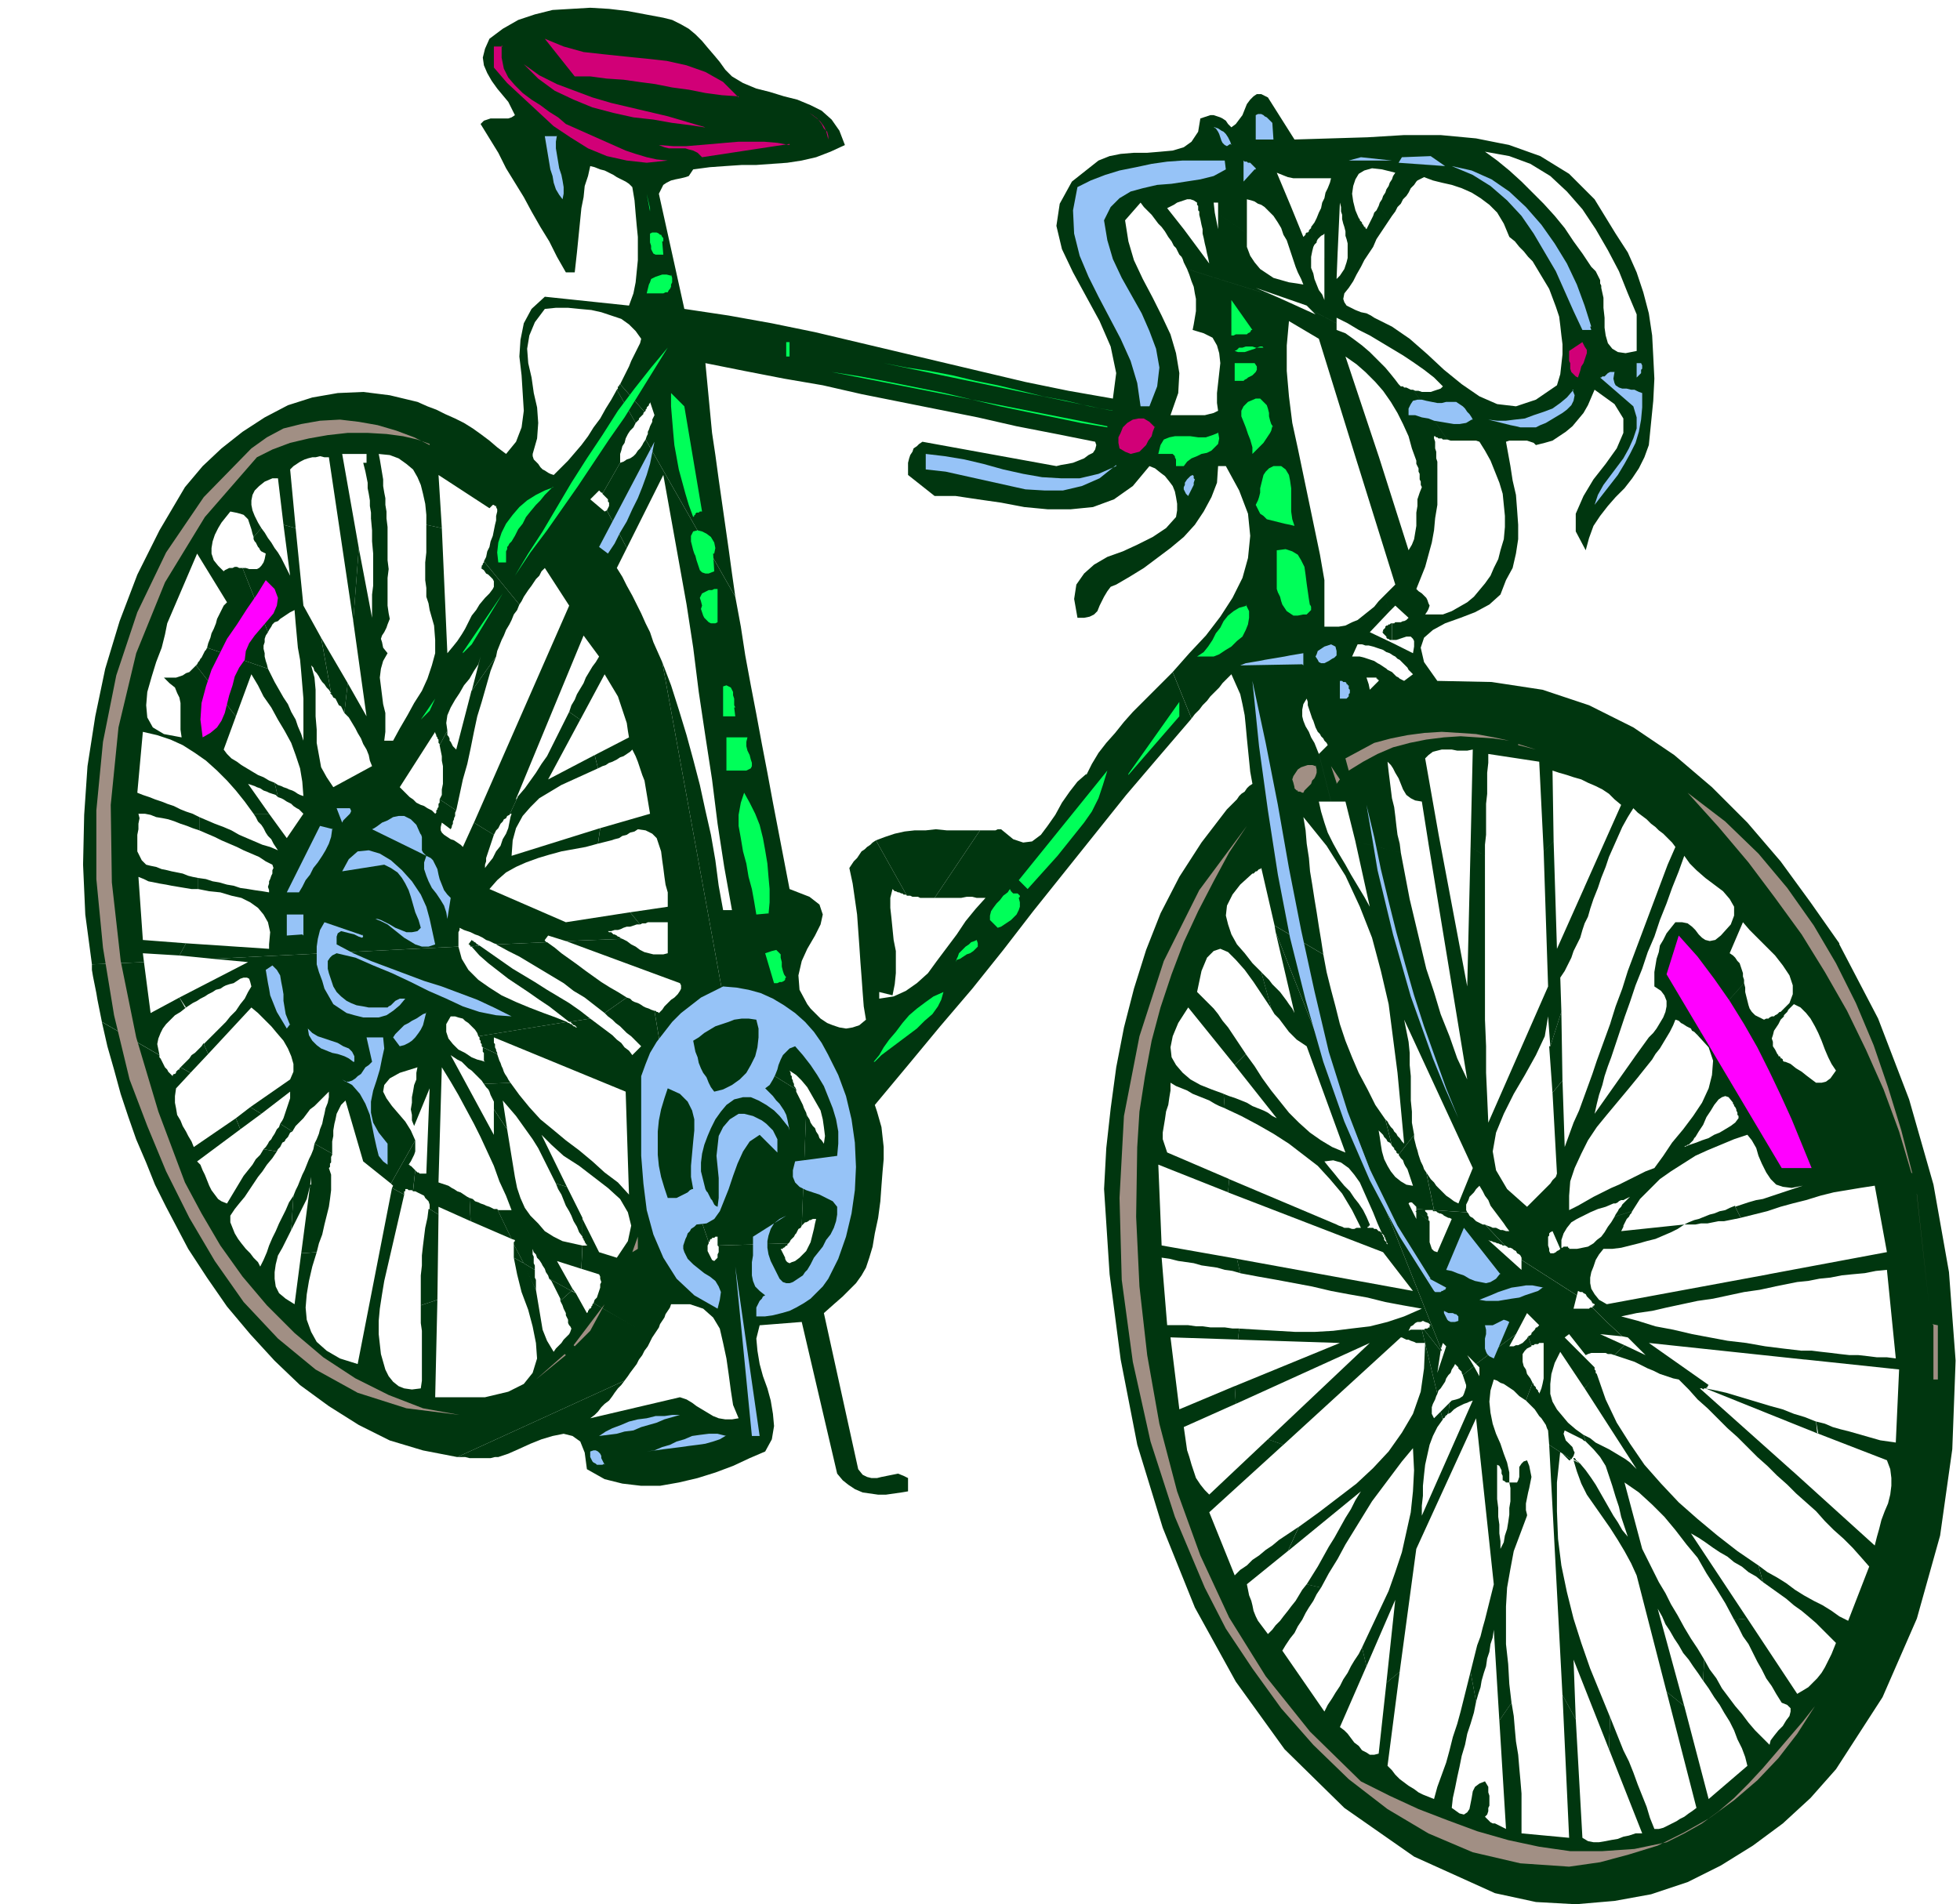 <svg xmlns="http://www.w3.org/2000/svg" fill-rule="evenodd" height="229.333" preserveAspectRatio="none" stroke-linecap="round" viewBox="0 0 1770 1720" width="236"><style>.pen1{stroke:none}.brush2{fill:#00360f}.brush3{fill:#d10077}.brush4{fill:#96c3f7}.brush5{fill:#00ff59}.brush6{fill:#a18f84}.brush7{fill:#f0f}</style><path class="pen1 brush2" fill-rule="nonzero" d="m448 853 11 6 10 5 10 6 10 6 10 6 10 6 9 7 10 6 9 7 9 7 20-14-8-5-7-4-8-5-7-5-7-5-8-6-7-5-7-5-6-5-7-5-45 2zm1 239h-3l-2-1-2-1-3-1-2-1-3-1-2-1-3-1-2-2-3-1 1 21 37 16-13-27zm-24-238 8 9 8 7 9 7 9 7 9 6 9 6 10 7 9 6 9 7 9 7 19-3-9-7-10-7-10-6-10-6-11-7-10-6-10-6-10-7-10-7-10-7-8 1zm984 457 8 8h1v-1h1l-20-13 12 226 12 22-2-54 32 81 1-29-9-22-9-22-8-23-7-22-6-24-5-24-3-24-1-25v-26l3-28zM426 623l-14 54-1-1-2-2-1-2-1-2-1-1v-2l-1-2-1-1v-4l-7 13 1 5 1 5v4l1 5v16l-1 5v5l-2 4 15 10 3-14 3-14 4-14 3-14 3-15 3-14 4-13 4-14 4-14 5-13-22 31zm38 513 9 5-9-17v12zm42 39 10-9-20-11 2 2 1 2 1 2 1 2 1 2 1 2 1 2 1 2 1 2v2zm-34-34 12 24v-9l-1-2v-7l-10-6zm43 24 5 3-3-4-1 2z"/><path class="pen1 brush2" fill-rule="nonzero" d="m414 855-222 11 32 3-62 32 6 9 3-2 3-2 4-2 3-2 4-2 3-2 4-2 3-2 4-1 3-2 2-1 3-1 4-1 3-2 3-2 3-1h3l2 1 1 3 1 4-3 5-3 6-4 5-4 6-5 5-4 5-5 5-5 5-5 5-5 5 4 9 39-42 6 5 6 6 6 6 5 6 6 7 4 7 3 7 2 7v7l-3 7-36 25 10 6 26-20v6l-1 3-1 3-1 3-1 3-1 3-1 3-1 2-2 3 11 7 3-5 3-3 4-4 3-4 3-4 4-3 3-3 4-4 3-3 3-3v5l-1 5-2 5-1 5-1 4-1 5-2 5-1 4-2 5-2 4 16 9v-11l1-5v-5l1-6 1-4 1-5 2-4 2-4 4-4 16 55 25 20 22-39-4-9-5-8-6-7-6-7-5-7-3-6 1-6 5-6 9-5 16-5-1 5v6l-2 5-1 6-1 5v5l-1 6 1 5v5l2 5 14-34-3 77h-6l-1-1h-1l-1-1-1-1-2 19h2l2 1 2 1 2 1 2 1 1 2 2 2 1 1 1 3v4l8 5v-7l29 13-1-21-2-1-3-2-3-2-3-1-3-2-2-1-3-2-3-1-3-1-3-1 3-104 8 13 7 12 7 13 7 13 6 12 6 13 6 13 5 14 6 13 5 13h-12l-1-1 13 27 3 1v1l-1 1v2l9 17 10 6v-4l-1-2v-6l-1-2v-5l1 3 2 2 1 3 2 2 2 3 1 2 2 3 1 3 2 3 1 3 20 11 1-2-14-25 22 7 1-21-9-2-9-2-8-4-8-5-6-7-7-7-5-7-4-9-3-9-2-10-7-43-12-18v23l-39-72 3 2 3 2 4 2 3 3 3 3 3 2 3 3 3 3 3 3 2 3 24-1-2-3-1-2-2-3-1-2-1-3-1-2-1-3-1-2-1-3-1-3-13-6v4l1 1v7l1 1-3-1-4-1-5-2-6-4-6-3-5-5-4-5-2-6v-7l4-7h4l3 1 4 1 2 2 3 2 2 2 2 2 2 2 2 3 1 3 80-13-10-4-11-4-13-5-12-5-13-6-11-7-10-7-9-9-6-10-3-11zM298 626l2 2 1 2 2 1 1 2 1 2 1 2 2 1 1 2 1 2 1 2 3-27-24-41 9 50zm1143 615-10 13 47 73-3-3-3-3-4-3-5-3-5-3-5-3-6-3-6-3-5-4-6-3 2 6 7 7 6 7 5 8 3 9 3 9 3 10 3 9 2 9 3 9 3 9-5-6-4-7-4-6-4-7-4-7-4-7-4-7-4-6-5-7-5-6-6-3 3 10 4 11 5 10 7 10 7 10 7 10 7 11 6 10 6 11 5 11 27 105 16 13-24-88 4 7 3 7 4 6 4 7 4 6 4 7 5 6 4 6 5 7 4 6 1-19-6-10-6-9-6-10-6-11-6-10-5-10-6-10-5-10-5-10-5-10-16-60 13 9 12 11 11 11 10 12 10 13 10 12 8 14 9 14 8 13 8 15 12-1-51-77 7 4 6 4 7 5 6 4 7 4 6 5 7 4 6 5 7 4 6 5-4-15-19-13-18-14-18-15-17-15-16-17-15-17-13-19-12-19-10-21-8-23zm-138 40h1l1-1v-1h1v-1h1v-1h1l1-10-8 8 2 7zm96-336 3 42 9-11-1-62-10 31zm-151-375 1 2 1 1 1 1 1 1v1l1 1h1l1 1h2v-15h-1l-1 1h-1l-1 1h-1l-1 1v1l-1 1-1 1v2zm319 519-5 2-4 2-5 1-5 2-4 1-5 2-5 2-4 1-5 2-4 2h10l5-1h6l5-1 5-1h5l5-1 5-1 5-1-5-10z"/><path class="pen1 brush2" fill-rule="nonzero" d="m981 699-8 7-7 9-7 10-6 11-7 10-6 8-8 6-8 1-9-3-11-9h-3l-2 1h-14l-41 61h24l5-1h5l4 1h8l-9 10-9 11-8 12-9 12-9 12-8 11-10 9-10 7-11 5-13 2v-6l12 3 2-10 1-10v-20l-2-10-1-10-1-10-1-9v-9l2-8 1 1 1 1h1l2 1h1l2 1h1l1 1h2l1 1-28-50-3 2-2 2-3 2-2 2-3 2-2 3-2 3-3 3-2 3-2 3 3 14 2 14 2 14 1 14 1 14 1 15 1 13 1 14 1 13 2 12-6 5-6 2-6 1-6-1-6-2-5-2-6-4-4-4-5-5-3-4-7-13-1-13 3-13 5-11 7-12 5-10 2-9-3-9-9-7-18-7-5-26-5-26-5-26-5-27-5-26-5-27-5-26-5-27-4-26-5-27-81-142-2 3-1 2-2 3-2 2-2 3-2 2-3 2-3 1-3 2-3 1-16 28 1 1 1 1 1 1 1 1 1 1v2l1 1v3l-1 2-1 2 18 34 33-66 7 39 7 39 7 39 6 39 5 40 6 40 6 39 5 40 6 39 7 39h-8l-4-22-3-23-4-23-5-22-5-23-6-23-6-22-7-23-7-22-8-21 61 335h1l1-1h1l2-1h1l1-1h3l1-1h2l1 2 1 3v2l1 3v14l-1 3 45 28-1-2-1-1v-2l-1-2v-1l-1-2v-2l-1-1v-2l-1-2 6 4 5 5 5 6 4 7 4 7 4 7 2 8 1 7 1 8-1 7-2-3-2-2-1-3-2-3-1-3-2-2-2-3-1-3-2-3-1-3-4 102 1-1 1-1 1-1h1l2-1 1-1h1l2-1h3l-1 4-1 5-1 4-1 4-1 4-2 4-2 4-3 3-3 3-4 3-3 1-2 1-2-1-1-1-1-2v-1l-1-2-1-2-1-2-1-2h2v-1h1l1-1 1-1h1v-1l1-1-64 2 1 1v5l-1 2v3l-1 1-1 1-1 1-2-1-1-2-1-2-1-2-1-2v-5l1-2v-1l-23-67 1 13h-12l5-35-20-120-3-1-2-1-3-1-2-1-3-2-2-1-3-1-2-1-2-2-3-1-20 14 3 3 4 3 3 3 4 3 3 3 3 3 4 3 3 3 3 3 3 3-8 8-3-4-4-3-3-4-4-3-4-4-4-3-4-3-4-3-4-3-4-3-19 3h1l1 1 1 1 1 1h1l1 1 1 1 1 1-1-1h-1l-1-1h-1l-1-1-1-1h-1l-1-1h-1l-1-1-80 13 1 1v2l1 1v2l1 1v2l1 1 13 6v-1l-1-2v-1l-1-2v-3l-1-1v-5l119 49 3 93-10-11-12-9-11-10-12-10-12-9-12-10-11-9-10-11-9-11-8-11-24 1 2 3 2 2 1 2 1 3 1 2 1 2 1 2v7l12 18-4-26 6 7 6 7 5 7 5 7 5 7 5 8 4 8 4 8 4 8 4 8 10 3-23-47 9 9 11 10 14 9 13 10 13 10 11 10 7 12 3 12-3 14-10 15-16-5-15-30v17l1 1v1l1 1v1l1 1v1h1v1h-4l-1 21 16 5 1 2v2l1 3-1 2v3l-1 3-1 3-1 3-2 2-1 3 53 31 2-3 2-3 2-3 1-3 2-3 2-3 1-3 2-3 2-3 1-3h17l12 4 9 8 6 10 3 13 3 14 2 14 2 15 2 13 5 12-6 1h-6l-6-1-5-2-5-3-5-3-5-3-4-3-5-3-6-2-81 19 4-3 3-3 3-4 3-3 4-3 3-4 2-3 3-4 3-3 3-4-151 69h7l4 1h19l4-1h3l9-3 9-4 11-5 10-4 10-3 10-2 8 2 7 5 4 10 2 15 16 9 16 4 17 2h17l17-3 17-4 16-5 16-6 15-7 14-6 6-11 2-12-1-11-2-12-3-11-4-11-3-11-2-12-1-11 3-12 38-3 32 137 5 6 5 4 6 4 7 3 7 1 7 1h7l7-1 7-1 6-1v-12l-4-2-5-2-5 1-5 1-5 1-4 1h-5l-4-1-4-2-4-5-31-141 9-8 8-7 6-6 6-6 5-7 4-7 3-9 3-10 2-12 3-14 2-15 1-14 1-13 1-11v-11l-1-9-1-9-2-7-2-7-2-6 30-36 29-35 29-34 28-35 27-35 28-35 28-35 28-35 29-34 30-35-17-42-9 9-9 9-9 9-9 9-8 9-8 10-8 9-7 9-6 10-5 10z"/><path class="pen1 brush2" fill-rule="nonzero" d="M770 956v-1l-1-1h-1v-1h-5l16-13v8l-1 1-2 2-1 1-1 1-2 2-1 1zm609 412-1-4v-6l1-5 1-5 1-4 1-5 1-5-1-5-1-5-2-5-3 1-2 2-2 3v9l-1 3-1 2h-7l1 5v12l-1 6v6l-1 7-1 6-2 6-1 6-3 6v-7l-1-7v-8l-1-7v-8l-1-8v-31l2 1 1 2 1 2v3l1 2v4l2 1 1 1h3v-9l-2-9-3-8-3-9-4-9-3-9-2-10-1-10 1-10 3-10 3 1 3 2 3 1 3 2 3 2 3 2 2 2 3 3 3 2 3 2 6-16-2-4-3-4-1-4-2-3-1-4v-7l2-3 2-2 4-2-3-9-1 2-1 1-2 2-1 1-2 1-2 1h-2l-2 1h-4l6-11-36 27 3 3v8l-5-9-10 8 1 3 1 3 1 3v2l-1 3-1 3-1 2-3 2-3 1-4 1-2 2-1 10 2-1 2-2 1-1 3-2 2-1 2-1 2-1 3-1 2-1 3-1-46 104v-9l1-9v-9l1-10 1-9 2-9 2-9 3-8 4-8 5-7-2-7-6 6-1-2-1-2v-6l1-3 1-2 1-2 1-3 1-2-14-58h-10l-2 1 1-2 1-2 2-1 2-2 2-1h3l2-1 2 1 3 1 2 2h-1v2h-1l-1 1h-2l-1 1 15 19h1l-150-378 17 73-2-4-3-4-2-3-3-4-3-4-3-3-4-4-3-4-3-3-4-4 9 33 3 5 4 4 3 4 3 4 3 4 4 4 3 3 3 2 3 2 3 2 35 96-12-5-10-6-10-7-10-9-9-9-8-10-8-10-8-11-7-11-8-11-10 10 38 48-4-2-4-3-4-2-5-2-5-2-5-3-5-2-5-2-6-2-5-2 1 13 15 7 15 8 14 8 14 9 13 10 13 10 11 12 11 13 9 15 8 16h6v-1h1v-1h1v-1l-3-7-3-6-4-6-4-5-4-6-5-5-5-6-4-5-5-6-4-5 8-1 7 2 7 5 5 6 5 7 4 9 4 9 4 9 4 10 4 9 1 1 1 1v1l1 1v1l1 2v1l1 1v2-1l-1-1v-1l-1-1-1-1v-2l-1-1v-1l-1-1v-1l-2-2h-1l-1-1-1-1h-2l-1-1h-15l-2 1h-2l-3-1h-4l-2-1-3-1-2-1-97-41-1 12 140 54 27 35-159-29 3 13 16 3 17 3 16 3 16 3 17 4 16 3 17 3 16 4 16 3 17 3-16 7-15 5-16 4-17 2-16 2-17 1h-17l-17-1-17-1-17-1-1 10 92 3-95 39 1 16 121-55-92 87 14 5 106-97h1l2 1 2 1h2l2 1 3 1 2 1h8l-1 23-3 21-7 20-10 17-12 17-14 15-15 14-17 13-17 13-18 13-10 22 66-54-5 8-4 8-5 8-5 9-5 9-5 8-5 9-5 9-5 8-5 8 13 3 7-13 8-13 7-13 8-13 8-13 8-13 9-12 9-12 9-12 10-12 1 20-1 19-2 19-4 18-4 18-6 18-6 17-8 17-8 17-8 17 4 17 26-60-8 75 12-10 15-111 54-118 16 150-2 8-2 8-2 8-2 8-2 7-2 8-3 8-2 8-2 8-2 8 5 27 2-7 2-6 1-6 2-7 2-6 1-7 2-6 1-7 2-6 1-7 5 82 11-16-2-17-1-18-2-18v-34l1-17 3-17 3-16 6-16 6-16zM414 855v-13l1-2v-2l4 2 3 1 3 1 4 2 3 1 4 2 3 2 3 1 4 2 3 1 45-2h-1v-1h-1v-1l3-4 16 5 51-2-2-1-1-1h-1l-1-1-2-1h-1l-1-1-1-1h-2l-1-1h3l3-1h3l3-1 2-1 3-1h3l3-1 3-1h3l-9-11-58 9-69-30 7-8 8-7 9-5 9-4 11-4 10-3 11-3 11-2 11-2 11-3 2-14-80 25 1-14 3-11 6-11 7-8 8-8 10-6 10-6 11-5 11-5 11-5-3-12-42 22 29-54-10-7-4 8-4 8-4 8-4 8-4 8-5 7-5 8-5 7-5 7-6 7-8 17 1-1h1l-1 3-1 5-1 5-2 5-3 5-2 6-4 5-3 6-4 5-3 4v-3l1-3v-3l1-3 1-3 1-3 1-3 1-3 1-3 1-3-18-11-10 22-2-2-3-2-3-2-3-1-3-2-3-2-2-2-1-2v-3l1-4 8 6 1-2v-1l1-2v-2l1-2v-1l1-2v-3l1-2-15-10v3l-1 1v3l-1 1v1l-1 1v2l-1 1-3-3-4-2-3-2-3-1-4-2-3-3-3-2-3-3-3-3-3-3 32-50v1l1 2v1l1 1v1l1 1v3l1 1v1l7-13-1-7 1-7 3-7 4-7 4-6 4-7 5-6 4-7 4-6 2-7-8 31 22-31 1-5 2-5 2-5 2-4 2-5 3-5 2-4 2-5 3-4 2-5-32-39v1l-1 1v1l-1 1v2h-1l3 2 2 3 2 1 2 2 2 2 1 2v5l-1 2-3 4-4 4-5 6-3 5-4 5-3 6-3 6-3 5-4 6-4 5-5 6-5-113-14-3v25l-1 9v16l1 7v8l2 6 1 6 4 14 1 13v12l-3 11-4 12-5 11-7 11-6 11-7 12-6 11h-8l1-8v-17l-2-8-1-8-1-8-1-8 1-8 2-7 4-7-4-5-1-5-1-3 1-3 2-3 2-4 1-3 2-5-1-5-1-7v-25l1-8-1-8v-30l-1-8h-14l1 11v10l1 11v29l-1 8v21l-12-63-5 66 12 86-17-30-3 27 4 4 3 5 3 5 2 4 3 5 2 5 3 5 2 5 1 5 2 5-35 19-6-9-5-9-2-11-2-11v-12l-1-12v-24l-1-11-3-11 2 2 1 3 2 2 2 3 1 2 2 3 2 2 2 3 2 2 2 3-9-50-16-29-7-70-11-3 6 46v8-8l-2-4-2-4-2-4-2-4-3-5-3-4-3-5-3-4-3-5-3-4-7 8v2l1 2 1 1 1 2 1 2 1 1 1 2 1 1 2 1 2 1-1 5-1 3-2 3-2 2-2 1h-7l-3-1h-3l23 58 1-2 2-3 1-2 2-2 3-1 2-2 3-2 3-2 3-2 4-2 1 12 1 11 1 11 2 11 1 11 1 12 1 12v38l-2-6-3-7-2-6-4-7-3-7-4-6-4-7-4-7-3-6-3-6-55-19-1 2-1 1-1 2-1 2-1 2-1 1-1 2-1 1-1 2-1 1 36 46 14-38 6 10 5 10 7 10 6 11 6 10 6 11 4 11 4 12 2 12 1 13-3-1-2-1-3-2-2-1-3-1-2-1-3-1-2-1-3-1-3-2 3 13 3 1 2 1 3 2 2 1 2 1 2 2 3 2 2 1 2 2 2 2-15 22-16-22h-14l2 3 2 4 3 3 2 3 2 4 2 3 3 3 2 4 2 3 2 3-7-3-7-2-7-3-7-3-7-3-7-4-7-3-8-3-7-3-7-3v12l7 3 7 3 6 3 7 3 7 3 6 3 7 3 7 3 6 4 6 3 1 3-1 2v3l-1 2-1 3-1 2v2l-1 3 1 3v2l-6-1-7-1-6-1-7-1-6-2-6-1-7-2-6-1-6-2-7-1v10l10 2 10 1 10 3 9 2 8 4 7 5 5 6 4 7 2 9-1 11v4l-75-5-6 11 30 3 222-11zm175 352-53-30-1 1v1l-1 1v1l-1 1h-1v1l-1 1v1l-1 1-10-18-4-2-10 9 1 2 1 2 1 3 1 2 1 2v2l1 2 1 2v3l1 2 1 1 1 2-1 3-1 2-2 2-3 3-2 3-3 3-2 2-2 3-3-5-3-5-2-5-2-5-1-6-1-6-1-6-1-6-1-6-1-6-11-24-9-5 3 15 4 16 6 16 4 15 3 15 1 14-4 13-8 10-14 7-21 5h-45l2-88-15 5v16l1 7v45l-1 7-8 1-7-1-5-2-5-4-4-5-3-6-2-7-2-7-1-9-1-9v-12l1-11 2-13 2-12 3-13 3-13 3-13 3-13 3-13 3-13-11-6-31 159-16-5-12-7-9-8-5-9-4-11-1-11 1-12 2-12 3-13 4-13-14 1-6 46-8-5-6-5-3-6-1-7v-6l1-7 2-8 4-7 4-8 4-8 2-31-4 6-3 7-3 6-3 6-3 7-3 6-3 7-2 6-3 7-3 6-2-4-4-4-3-4-4-4-4-5-3-4-3-5-2-5-2-5v-6l4-6 4-5 5-6 4-6 4-6 4-6 4-5 4-6 5-6 4-6-12-2-3 5-4 4-3 5-4 5-4 5-3 5-3 5-3 5-3 5-3 5-5-2-3-2-3-4-3-4-2-4-2-5-2-5-2-4-2-5-3-3 39-29-4-10-38 26-2-5-3-5-2-4-3-5-2-5-3-5-1-6-1-5v-6l1-7 13-14-9-5-1 1v1h-1l-1 1-1 1v1l-1 1h-1l-1 1v1l-2-2-2-2-1-2-2-2-1-2-1-2-1-2-1-2-1-1v-2l-52-30 5 22 6 21 6 22 7 21 7 20 9 21 8 20 10 20 10 19 10 19 17 26 18 26 21 25 22 24 23 22 26 19 27 17 28 14 30 9 31 6 151-69 3-4 2-3 3-4 3-4 2-4 3-4 2-4 3-4 2-4 2-4zm832 111 6 4h-1v-1l-1-1h-1v-1h-1v-1l-1-1h-1v-1 3z"/><path class="pen1 brush2" fill-rule="nonzero" d="m167 910-5-9-26 14-6-46-47 2v5l1 6 1 5 1 5 1 5 1 6 1 5 1 5 1 5 1 5 52 30-1-5-1-5 1-5 2-5 2-4 3-4 4-4 4-4 5-3 5-4zm86 105-1 3-2 2-1 2-1 2-2 3-1 2-2 2-1 2-2 3-2 2 12 2 1-2 2-2 1-2 1-2 2-1 1-2 2-2 1-2 1-2 2-1-11-7zm273 85-14-28-10-3 2 5 3 5 2 5 2 5 3 5 2 4 2 5 3 5 2 5 3 4v-16zm752-6 13 9-1-1v-3l-1-1v-2l-1-1-1-1v-1h7v1h1v-1l-16-1v2zM791 759l28 50h3l2 1h5l2 1h13l41-61h-30l-10-1-9 1h-10l-9 1-9 2-9 3-8 3z"/><path class="pen1 brush2" fill-rule="nonzero" d="m1301 1219 2-6 3 3-8 24 3-20-15-19h-2l14 58 1-3 2-2 2-3 2-3 1-3 2-3 2-2 1-3 2-3 1-2 1 1 1 1 1 1v1l1 1 1 1 1 1v1l1 2 10-8-6-10 8 8 36-27 10-19 11 11-1 1-1 1h-1l-1 2-1 1-1 1-1 1v1l-1 1-2 1 3 9v-1h2l1-1h3l1-1h4v32l-1 5-1 4-2 5v-1l-1-1v-1l-1-1-1-1v-1l-1-1-1-1v-1l-1-1-6 16 3 3 2 2 3 3 2 3 2 3 2 2 2 3 2 3 1 3 1 2 1 13 20 13 2-3 1-3-1-2-1-3-2-2-2-2-2-2-1-3-1-3 1-3 2 1 2 1 2 1 2 1 2 1 2 1 2 1 2 1 1 1 2 1-2-6-7-5-7-6-5-6-5-6-4-7-2-7v-9l1-9 3-10 5-10 22 33 11-13-1-1v-2l-1-1v-2l-27-27 4-3 15 19 2-1 3-1h13l2 1h3l3 1 9-9-22-10 20 2-14-13h-11 11l-13-13h-2l-1 1h-14l3-12-50-32v9l-30-27 2 1h1l2 1h1l2 1h1l2 1h1l1 1h2l-18-19h-2l-2-1-2-1-2-1-2-2-1-1-2-1-1-1-1-2-1-1-30-2v1h2l1 1 2 1h1l2 1 1 1 2 1 2 1h1l2 1-13 30-3-1-2-2-1-3-1-3v-19l-12-9v7l-7-14 1-1h2l1 1 1 1 1 1 1 1v2l16 1-7-34-2-3-1-3-2-4-1-3-1-3-1-4-1-3-1-4-1-4v-3l-14 18 2 3 2 2 1 3 1 2 2 3 1 3 1 3 1 3 1 3 1 3-6-1-5-3-5-4-4-5-3-5-3-6-2-7-1-6-1-7-1-6 2 2 1 1 1 1 1 2 1 1 1 1 1 2 2 1 1 1 1 2-6-24-9-13-7-14-8-15-6-14-6-15-5-15-4-16-4-15-4-16-3-16-44-26 1 6 150 378zm-914-127-1 8-2 9-1 8-1 8-1 9v9l-1 9v27l15-5 1-77-8-5zm172-746 1 1-1 1v1h-1v2l-1 1 17 30 1-1 1-1 1-1v-1l1-1 1-1 1-1 1-1v-1l1-1-22-25z"/><path class="pen1 brush2" fill-rule="nonzero" d="m1661 852-26-37-27-37-30-35-32-32-34-29-37-25-40-20-42-14-46-7-49-1-12-17-3-13 3-9 8-7 11-6 14-5 13-5 13-7 10-9 5-13 6-11 3-13 2-13v-13l-1-14-1-13-3-13-2-13-2-11-2-11 3-1h16l3 1 3 1 2 2 8-2 7-2 6-4 6-4 6-5 5-6 5-6 4-7 3-7 3-7 18 13 8 13v13l-6 14-10 14-11 14-9 15-7 16v16l9 17 3-11 4-11 6-9 7-9 7-8 8-8 7-9 6-9 5-10 4-11 2-20 2-20 1-20-1-20-1-19-3-20-5-19-6-18-8-18-11-17-19-31-23-23-26-16-28-10-30-6-32-3h-33l-33 2-33 1-33 1-24-38-6-3h-4l-3 2-3 3-3 4-2 5-2 5-3 4-3 4-4 3-3-3-2-3-3-2-2-1-3-1-3-1h-3l-3 1-3 1-3 1-2 12-6 9-7 5-10 3-11 1-12 1h-12l-12 1-10 2-10 4-24 19-11 20-3 20 5 21 10 21 12 22 12 22 10 23 5 24-3 23-40-7-39-8-38-9-38-9-38-9-38-9-38-9-39-8-39-7-40-6-23-104 2-4 2-4 3-2 4-2 4-1 5-1 4-1 3-1 2-3 2-3 15-2 14-1 15-1h13l14-1 14-1 13-2 13-3 13-5 13-6-5-13-7-10-9-8-10-5-12-5-12-3-13-4-12-3-12-5-10-6-6-6-5-7-5-6-6-7-5-6-6-6-6-5-7-4-8-4-8-2-16-3-16-3-17-2-17-1-17 1-17 1-16 4-15 5-14 8-12 9-4 9-2 8 1 7 3 7 4 7 5 7 5 6 5 6 3 6 3 6-3 2-3 1h-16l-3 1-3 1-3 3 8 13 8 13 7 14 8 13 8 13 7 13 8 14 8 13 7 14 8 14h8l1-9 1-9 1-10 1-10 1-10 1-10 2-10 1-10 3-9 2-9 4 1 5 2 4 1 4 2 4 2 3 2 4 2 4 2 3 2 3 3 2 12 1 12 1 11 1 10v21l-1 10-1 10-2 10-4 11-76-8-12 11-7 13-3 15-1 15 2 17 1 16 1 16-2 15-5 13-9 11-8-6-7-6-8-6-7-5-8-5-8-4-9-4-8-4-8-3-9-4-25-6-24-3-23 1-23 4-22 7-21 11-20 13-19 15-17 16-16 19-23 39-20 40-16 42-13 43-9 43-7 45-3 44-1 45 2 45 6 45 47-2-1-8 33 2 6-11-39-3-4-57 5 2 4 2 5 1 5 1 6 1 5 1 6 1 6 1 6 1h6v-10l-5-1-4-1-5-2-5-1-5-1-4-1-5-1-5-2-5-1-4-1-4-4-2-4-2-4v-15l1-5v-5l1-5-1-4h6l5 1 5 2 6 1 5 1 6 2 5 2 6 2 5 2 6 2v-12l-6-3-6-2-5-2-6-3-6-2-5-2-6-2-5-2-6-2-5-2 5-55 13 3 12 4 11 5 11 7 10 7 10 9 9 9 8 9 8 10 8 11h14l-19-27 3 1 3 1 2 1 3 1 3 2 3 1 2 1 3 1 3 1 2 2-3-13-5-2-5-3-5-2-5-3-5-3-5-3-4-3-5-3-4-4-3-4 11-30-36-46-2 2-2 2-2 2-3 1-3 2-3 1-3 1h-11l5 5 5 4 2 5 2 4 1 5v24l1 7-16-3-10-6-5-9-1-11 1-12 4-14 4-13 5-13 3-12 2-10 27-63 27 44-3 3-2 4-2 4-2 4-1 4-2 5-2 4-1 4-2 5-1 4 55 19-1-4-1-3-1-4v-3l-1-4v-3l1-3v-3l1-3 2-3-23-58h-3l-2-1h-2l-2 1h-3l-2 1-2 1-1 1-5-5-4-5-2-6v-5l1-6 2-6 3-6 3-5 4-5 4-5 5 1 4 1 3 1 2 2 2 2 1 3 1 3 1 3 1 4 1 3 7-8-3-5-3-6-2-5-1-5v-4l1-5 2-4 4-4 5-4 7-3h5l5 42 11 3-5-53 3-3 3-2 3-2 4-2 3-1 4-1h3l4-1 4 1h4l22 148 5-66-15-85h22v8h-3l1 4 1 4 1 5 1 5v5l1 5 1 6v5l1 6v5h14v-6l-1-6v-6l-1-5-1-6v-6l-1-6-1-6-1-6-1-5 10 1 8 3 7 5 6 5 4 7 3 7 2 8 2 9 1 10v9l14 3-3-48 46 30 1-1 1-1 1-1h1l1 1h1v1l1 2v2l-1 4v4l-1 4-1 5-1 5-2 5-1 5-2 4-1 5-2 4 32 39 2-3 2-4 2-3 2-3 3-4 2-3 2-3 3-3 2-4 3-3 22 34-86 196 18 11 1-2 1-2 2-2 1-2 1-2 2-2 1-2 2-1 1-2 2-1 8-17v1l-1 1-1 1-1 1v1l62-150 14 19-3 5-3 4-3 5-3 5-2 5-3 5-3 5-2 5-3 5-2 6 10 7 22-41 3 5 3 5 3 5 3 5 2 6 2 6 2 6 2 6 1 7 1 6-31 16 3 12 4-2 3-1 3-2 3-1 4-2 3-2 3-1 3-2 3-2 2-2 3 6 2 5 2 6 2 6 2 5 1 6 1 6 1 6 1 6 1 6-45 13-2 14 4-1 4-1 4-1 3-1 4-1 3-2 4-1 3-2 4-1 3-2 7 1 6 3 4 4 2 6 2 6 1 8 1 7 1 8 1 7 2 7v13l-34 5 9 11 2-1h3l2-1h18v28l-4 1h-9l-4-1-4-1-4-2-4-3-4-2-4-3-4-2-51 2 103 38 1 2v3l-1 2-2 3-3 3-3 2-3 3-3 3-2 3-3 3-1-1h-1l-1-1h-1l20 120 3-23 3 45 23 67 1-1v-1l1-1h1v-1h2l1-1h2v8l64-2 1-1 1-2 1-1 2-2 1-2 1-1 1-2 1-2 2-1 1-2 4-102-1-2-1-2-1-3-1-2-1-2-1-2-1-2-1-2-1-2v-2l-45-28-1 2-1 3-1 1-1 2-2 2-2 1h-2l-2 1h-3l-3-1h-11l-1-5-1-4 1-5v-4l1-3 2-3 2-3 3-3 3-2 4-2-61-335-4-9-4-9-3-9-4-8-4-9-4-8-4-8-5-9-4-8-5-8 9-18-18-34-2 1-13-11 8-8 1 1 1 1h1v1l16-28v-8l1-3 1-4 2-3 1-4 2-4 2-3 3-3 2-4-17-30-5 9-5 8-5 9-6 8-5 8-6 8-6 7-6 7-7 7-6 6-3-1-2-1-3-2-2-1-2-2-2-3-2-2-2-2-1-3v-2l4-14 1-14-1-14-3-13-2-14-3-13-1-13 2-12 5-12 9-12 10-1h11l10 1 11 1 9 2 9 3 9 3 7 5 6 6 5 7-1 4-2 4-2 4-2 4-2 4-2 5-2 4-2 4-2 4-2 4 22 25 1-1v-1l1-1v-1l1-1 1-1v-1l1-1v-1l4 12-1 2-1 2v2l-1 2-1 2-1 3-1 2v2l-1 2-1 3 81 142-3-21-3-22-3-21-3-21-3-21-3-22-3-20-2-21-2-21-2-21 35 7 36 7 35 6 35 8 35 7 35 7 35 7 35 8 36 7 35 7 1 3-1 4-2 3-4 2-4 3-5 2-5 2-5 1-6 1-4 1-121-22-3 2-2 2-3 2-1 3-2 3-1 3-1 4v11l24 19h19l20 3 21 3 21 4 21 2h21l20-2 19-7 17-12 15-18 5 2 5 4 4 3 4 5 3 4 2 5 1 5 1 6v6l-1 6-9 10-12 8-14 7-13 6-14 5-12 7-9 8-7 10-2 13 3 17h6l5-1 4-2 3-3 2-5 2-4 2-4 3-5 3-4 5-2 12-7 13-8 12-9 12-9 12-10 10-11 8-12 7-13 5-13 1-15h7l12 22 8 21 2 20-2 20-5 18-9 18-11 17-13 17-15 16-15 17 17 42 3-4 4-4 3-4 4-4 3-4 4-4 4-4 3-4 4-4 4-4 4 9 4 9 2 9 2 10 1 10 1 11 1 10 1 10 1 10 2 11-3 2-2 2-2 3-3 2-2 2-2 3-2 2-2 2-3 3-2 2 23 58h1l1-1 1-1h1l1-1 1-1h1l1-1 12 52 44 26-2-13-2-12-2-13-2-12-2-13-2-12-1-12-2-13-1-12-2-12 21 26 17 27 13 28 11 28 8 30 7 30 4 31 4 31 3 32 3 32-2-2-2-3-2-2-1-2-2-2-1-2-2-2-2-3-1-2-2-2 6 24 1 1 1 1v1l1 1 1 1v1l1 1h1v1l14-18-2-11v-10l-1-10v-22l-1-10v-11l-1-10-2-10-2-10 62 134-13 32-4-2-4-3-3-2-3-3-3-3-3-3-2-3-3-3-2-3-2-3 7 34 30 2-1-2v-5l1-2 1-2 1-3 2-2 2-2 2-3 3-3 3 5 2 4 3 4 2 5 3 4 3 4 3 4 3 4 2 3 3 4h-3l-3-1h-2l-2-1-2-1h-3l-2-1-3-1-2-1 18 19 2 1 1 1h2l2 1 1 1 2 1 1 2 2 1 1 1 1 2v2l50 32 1-4 2 1h2l1 1 2 1 1 2 1 1 2 2 1 1 1 2 2 1v1h-1v1h-1v1l13 13h5-5l14 13 5 1 16 16-19-9-9 9 6 2 6 2 6 2 6 3 6 3 5 2 6 3 6 2 6 2 5 1 9 9 8 9 9 8 9 9 9 9 9 8 9 9 9 9 9 8 9 9 14-4-84-75h2l1 1 1-1h2v-1h1v-1l1-1-54-38 141 15-3-8-17-2-16-2-17-3-17-2-16-3-16-3-17-4-16-3-16-5-15-4 14-3 14-2 13-3 14-3 14-3 14-2 14-3 14-3 14-2 14-3-6-11-146 27-7-4-4-5-3-5-1-5v-5l1-5 2-5 2-6 3-5 4-5h8l8-1 8-2 8-2 7-2 8-2 7-3 7-3 6-3 6-4-57 6 1-2 1-2v-1l1-2 1-2 1-2 2-2 1-2 1-1 1-2-16 5-3 5-3 4-3 5-3 4-4 3-3 3-5 3-5 1-5 1h-7v-1h-1v-1h-4l-1 1h-1v1h-1l-1 1-2 1-1 1-2 1h-3l-1-2v-2l-1-3v-8l1-1v-2l1-1 2-1 7 16h1v-8l2-6 3-5 4-5 5-3 6-3 6-3 7-3 7-2 7-3 74-60 3-5 4-6 3-7 4-6 3-5 4-5 3-2 3-1 3 1 4 5 40-44-2-4-2-3v-4l-1-3 1-3 1-4 2-3 2-3 2-4 3-3-3-4h-1l-1 1-1 1-2 1-1 1h-2l-2 1-1 1h-2l-2 1-4-2-4-2-3-3-2-3-1-3-1-4-1-4-1-4v-4l-1-4-42 47 10 11 4 12-1 13-3 12-6 13-8 12-9 12-10 12-8 12-8 11-8 3-8 4-8 4-8 4-7 3-8 4-8 4-7 4-7 4-8 4v-13l1-13 4-12 6-13 6-12 8-12 9-11 10-12 10-12 9-11-4-17-36 51 2-9 2-8 3-9 2-8 3-9 3-8 3-9 3-9 3-9 3-9-2-7-11 13-4 11-4 11-4 11-4 12-4 11-4 11-4 11-5 11-4 11-4 11-2-60-9 11 4 73-1 3-3 3-2 3-3 3-3 3-3 3-3 3-3 3-3 3-3 3-18-16-10-17-3-17 3-17 7-17 9-18 10-17 10-18 8-17 3-18 2 27 10-31-1-31 4-6 3-6 3-6 2-6 3-6 3-6 2-7 2-6 3-6 2-7-5-20-25 56-3-97-9 9 4 122-54 123-1-23-1-22v-24l-1-24V773l-13-8-3 126-26-138-9 9 35 213-9-19-7-20-8-20-6-20-7-21-5-21-5-21-5-21-4-21-4-21-41-10 13 59-5-9-6-10-6-10-5-9-6-10-5-9-5-10-3-9-3-10-2-9h11l-11-43-2-5-2-5-3-5-2-5-3-5-2-5-1-4v-6l1-5 3-5 1 3v3l1 3 1 3 1 3 1 3 1 2 1 3 1 3 1 2 47-41-2-6h8l10-8-3-2-3-2-2-1-3-2-3-1-3-1-3-1-4-1h-7l5-11h4l3 1h3l4 1 3 1 3 1 3 1 3 2 3 1 3 2v-11l-21-10 18-19-5-14-5 5-4 5-5 4-5 4-5 4-5 2-6 3-6 1h-13v-42l-4-23-5-24-5-24-5-24-5-24-5-23-3-24-2-23v-23l2-22 27 16 35 113 19-7-30-90 10 7 8 7 9 9 7 8 7 10 6 10 5 10 5 11 3 11 4 11 19 7v-6l-1-3v-6l-1-3v-6l-1-3v-2h1l1 1h1l1 1h3l1 1h4l-31-45h-2l-2-1-2-1h-2l-1-1h-2l-1-1-1-1-3-4-4-5-5-6-7-7-7-7-7-6-8-6-7-5-8-3v-6l-23-12 4 4-33-15-83-26 2 5 2 6 2 5 1 6 1 5v11l-1 6-1 6-1 5 10 3 8 4 4 7 2 7 1 9-1 9-1 9-1 9v9l1 7-4 2-4 1-4 1h-31l7-20 1-18-3-18-5-17-8-17-8-16-9-17-8-17-5-17-3-19 14-16 3 4 3 3 4 4 3 4 3 4 3 3 3 4 3 5 3 4 2 4 9-15-15-19 2-1 2-1 2-1 3-2 3-1 3-1 3-1h3l3 1 3 2v2l1 1v4l1 1v3l14-2-1-9h4v10l26 18v-31l4 1 3 1 3 2 3 1 3 2 3 3 2 2 3 3 2 3 2 3 12-14-13-31 5 2 5 2 5 1h34l-1 4-2 5-2 4-1 5-2 4-1 5-2 4-2 5-2 4-3 4 2 18 1-2 1-1 1-1v-1l1-2 1-1 1-1 1-1 2-1 1-1v22l12-6 2-44 1 4v4l1 3v4l1 4 1 3 1 4v4l1 3 1 4 10-23-3-7-2-8-1-7 1-7 2-6 3-5 5-3 7-2 9 1 12 3-2 3-1 3-2 3-1 3-2 3-1 3-2 3-1 3-2 3-1 3 10 12 2-3 3-4 2-4 3-3 2-4 3-3 2-3 2-4 3-3 2-3 1-1 6-3 8 3 8 2 9 2 9 3 9 4 8 5 8 6 7 7 6 10 5 12 5 4 4 5 4 4 4 5 4 4 3 5 3 5 3 5 3 5 3 5 47-1v-2l-1-2v-3l-1-2-1-2-1-2-1-2-1-1-2-2-1-1-8-12-8-11-8-12-9-11-10-11-10-10-10-10-11-10-11-9-11-8 22 4 19 7 18 11 15 14 14 16 12 18 11 19 10 19 8 20 8 19v33l-10 2-7-1-5-3-4-5-2-7-1-7v-9l-1-9v-9l-2-9-47 1 3 8 3 8 3 9 1 8 1 9 1 8v9l-1 9-1 9-3 10-19 13-18 6-17-2-16-7-16-11-16-13-15-14-16-14-16-11-16-8-3-2-4-2-5-1-5-2-4-2-4-2-2-3-1-3 1-5 4-5 4-6 3-6 4-7 3-6 4-6 4-6 3-7 4-6 4-6 4-6-10-12-1 2-1 2-2 2-1 3-1 2-1 2-1 2-1 2-1 2-1 2-1-1v-1h-1l-1-2-1-1v-1l-1-1-1-1v-1l-1-1-10 23v13l-1 4-1 3-1 3-2 3-2 3-3 3 1-25-12 6v38l-2-5-3-4-2-5-2-5-1-5-2-5v-10l1-5 1-4-2-18v1l-1 1-1 1v1l-1 1h-1l-1 1v1l-1 1-1 1-11-27-12 14 3 5 2 6 3 5 2 6 2 6 2 6 2 6 2 5 3 6 2 5-6-1-7-1-7-2-7-2-6-4-6-4-5-6-4-6-3-8v-12l-26-18v14l-3-15-14 2 1 4 1 5 1 4v4l1 4 1 5 1 4 1 5 1 4 1 5-23-31-9 15 2 2 1 2 1 2 1 2 2 2 1 2 1 3 1 2 1 2 1 2 83 26-21-9 46 16 4 4 23 12v-5l10 5 10 6 10 5 10 6 10 6 10 6 9 6 10 7 9 7 8 8-2 2-3 1-3 1-3 1h-8l-3-1h-3l-2-1 31 45 3 1h23l3 1 5 8 5 9 4 10 4 10 3 10 1 10 1 10v10l-1 11-3 10-2 8-4 8-3 7-5 7-5 6-5 6-6 5-7 4-7 4-8 3h-16l2-3 1-2 1-3-1-2-1-3-1-2-2-2-2-2-3-2-2-2 4-10 4-10 3-11 3-11 2-11 1-11 2-12v-33l-19-7v3l1 2 1 2v3l1 2v5l1 2v3l1 2-2 5-2 6v6l-1 6v12l-1 6-1 6-2 5-3 5-27-85-19 7 34 109-1 1-1 1-1 1-1 1-1 1-1 1-1 1-1 1-1 1-1 1 5 14 5-5 12 11-1 1-1 1-2 1h-1l-2 1h-5l-1 1h-2v15h4l3-1 3-1 3-1h4l2 2 1 2v5l-1 6-18-9v11l2 1 2 2 2 1 2 2 1 1 2 2 2 2 1 2 2 2 2 2-8 6-2-1-2-1-1-1-2-1-1-1-2-2-1-1-2-1-2-1-1-1-10 8h1v1h1v1h1v1l-8 8-1-5-47 41 1 2 1 1 1 1 1 2 1 1 1 1 1 2 1 1 1 1 1 2-8 8 11 43h13l9 36 41 10-1-8-2-8-1-8-1-9-1-8-2-8-1-8-1-8-1-8-1-9 3 3 2 3 2 4 3 5 2 5 2 5 3 5 4 3 4 2 6 1 6 38 9-9-12-68 3-3 4-3 4-1 4-1h9l5 1h9l5-1-2 88 13 8v-10l1-9v-28l1-9v-19l1-9v-8l46 7 4 81 9-9-1-64 6 2 7 2 6 2 7 2 6 3 7 3 6 3 6 4 5 5 6 5-33 74 5 20 3-9 4-10 3-9 4-10 3-9 4-9 4-9 4-9 5-9 5-8 4 4 4 3 4 3 4 4 4 3 3 3 4 3 4 4 4 4 3 4-7 16-6 16-6 16-6 16-6 16-6 16-6 16-5 16-6 16-5 16 11-13 2 7 5-14 5-15 6-15 5-15 6-14 5-15 6-15 5-14 6-15 5-14 5 7 6 6 8 7 8 6 8 6 6 7 4 7v8l-3 8-9 10-5 4-5 1-4-1-3-2-3-3-3-4-3-3-4-3-5-1h-6l-4 5-4 5-3 6-3 5-1 6-2 6-1 6-1 6v13l6 4 3 4 2 5v5l-1 5-2 5-3 5-3 5-3 4-4 4-13 18 4 17 4-5 4-5 4-5 3-5 4-5 3-5 3-5 3-5 3-6 2-5 3 1 2 2 2 1 3 2 2 1 2 1 1 2 2 1 2 2 1 1 42-47v-3l-1-3v-3l-1-3-1-3-1-3-2-2-2-3-2-2-3-2 12-28 6 7 7 7 8 8 8 8 7 9 6 9 3 9v8l-3 8-8 8 3 4v-1l1-1 1-1 1-1 1-2 1-1 1-1 1-1 1-1 1-1 6 3 5 5 4 5 4 7 3 6 3 7 3 8 3 7 3 6 4 6-5 7-4 3-4 1h-5l-4-3-4-3-5-4-5-3-5-4-5-2h-1l-1-1v-1l-1-1h-1v-1l-1-1h-1v-1l-1-1-40 44v1l1 1v1l1 1 1 2v1l1 2v2l1 1v2l-3 4-4 3-5 3-5 3-5 2-5 3-6 2-5 2-6 2-5 2 1-1h1l1-1h1l1-1 1-1 1-1 1-1 1-2 1-1-74 60h2l2-1 1-1 2-1h2l2-1 2-1 2-1 1-1 2-1-2 1-2 2-2 2-2 2-2 2-1 2-2 2-1 2-2 3-1 2 16-5 7-11 9-9 9-9 10-7 11-7 11-7 11-5 12-5 12-5 12-4 4 5 4 7 2 7 3 7 4 8 4 6 5 5 6 2 8 1 10-2-6 2-6 2-6 2-6 2-6 2-6 2-6 1-7 2-6 2-6 2 5 10 12-3 12-3 12-4 11-3 12-3 13-4 12-3 12-2 12-2 13-2 11 60-107 20 6 11 10-2 10-2 10-1 10-2 10-1 10-2 10-1 11-1 10-2 10-1 8 80-8-1h-9l-8-1-9-1h-8l-9-1-8-1-9-1-8-1h-9l3 8 85 9-3 66-7-1-7-1-7-2-7-2-7-2-7-2-8-2-7-2-7-3-8-2 2 11 62 24 3 8 1 8v7l-1 8-2 8-3 7-3 8-2 8-2 7-2 8-74-67-14 4 9 8 8 8 9 8 9 8 8 9 8 8 9 8 8 8 8 9 7 8-19 49-8-4-7-5-8-5-8-4-9-5-8-5-8-6-8-5-9-5-8-6 4 15 7 5 7 5 7 5 7 6 7 5 6 5 7 6 6 6 6 6 6 6-2 5-2 5-3 6-3 6-3 5-4 5-4 4-4 4-5 3-5 3-45-68-12 1 4 7 4 8 5 7 4 8 4 8 4 7 4 8 5 7 4 7 5 8 5 2 3 3v3l-1 4-3 4-3 5-4 4-4 5-3 4-1 4-7-7-6-6-6-7-6-8-6-7-6-8-6-8-5-9-6-8-5-9-1 19 5 7 5 8 5 7 4 7 5 8 4 8 3 8 4 8 3 8 2 8-35 30-22-84-16-13 27 105-4 3-3 2-4 3-4 2-3 2-4 2-4 2-4 2-4 1h-4l-4-10-3-10-4-10-4-10-4-11-4-10-5-10-4-10-4-10-4-10-1 29 30 76h-6l-6 2-5 1-5 2-6 1-5 1-6 1h-5l-5-1-5-3-6-107-12-22 6 129-43-4v-36l-1-12-1-11-1-12-2-12-1-11-1-12-2-12-11 16 6 98-2-1-2-1-2-1-2-1-2-1h-2l-2-1-2-2-1-1-2-2 2-2 1-3v-3l1-2v-9l-1-3v-5l-3-5-5 2-4 3-2 4-1 6-1 5-1 5-2 3-3 2-4-1-7-5 1-9 2-9 2-10 2-9 2-10 3-10 2-10 3-9 3-10 2-10-5-27-3 12-3 12-3 12-3 11-4 12-3 12-3 11-4 11-4 11-3 11-5-2-5-2-4-2-4-3-5-3-4-3-4-3-4-4-3-4-4-4 11-85-12 10-7 64-4 1h-4l-3-2-4-2-3-4-4-3-3-4-3-4-3-3-4-3 24-55-4-17-3 6-4 6-3 5-3 6-4 6-3 6-4 6-3 5-4 6-3 6-38-55 3-5 4-6 4-5 3-6 4-6 3-6 3-5 4-6 3-6 4-6-13-3-4 5-3 5-3 5-4 5-3 4-4 5-3 4-4 4-3 4-4 4-3-4-3-4-3-4-2-4-2-5-1-5-1-4-2-5-1-5-1-5 37-30 10-22-6 4-6 4-6 4-6 5-6 4-6 5-6 4-5 5-6 4-5 5-23-57 67-61-14-5-53 50-4-4-4-5-4-6-2-6-2-6-2-7-2-6-1-7-1-7-1-7 47-21-1-16-50 21-8-65 61 2 1-10h-6l-7-1h-13l-7-1h-6l-7-1h-19l-5-61 7 1 8 2 7 1 7 1 7 2 7 1 7 1 7 2 7 1 7 2-3-13-68-12-3-73 63 25 1-12-56-24-2-6-2-6v-6l1-6 1-6 1-7 2-6 1-7 1-6v-7l5 3 5 2 5 2 5 3 5 2 5 2 5 2 5 3 4 2 5 2-1-13-11-4-10-4-9-5-7-6-6-7-4-7-1-9 2-10 5-12 9-14 42 52 10-10-4-6-4-6-4-6-4-6-5-6-4-6-4-5-5-5-5-5-5-5 4-19 5-12 6-6 6-2 7 3 7 7 8 9 8 11 8 12 8 12-9-33-8-8-7-9-7-8-5-9-3-9-2-8 1-9 5-10 7-9 11-10-23-58-23 30-20 31-17 33-13 33-11 35-9 35-7 36-5 37-4 36-2 37 5 77 10 77 15 77 23 75 29 72 37 67 44 61 54 53 63 44 73 33 37 8 36 2 35-3 33-6 33-11 30-15 29-18 27-20 25-23 23-26 42-65 31-71 21-75 11-78 3-80-6-80-14-79-22-77-28-73-35-67z"/><path class="pen1 brush2" fill-rule="nonzero" d="m702 1082-2 2-1 3-1 2-1 3-1 2-2 2-2 2-2 1h-3l-4-1 1-4 1-5 2-5 2-5 2-4 2-3 2-1 3 1 2 3 2 7zm-85-225h25v19l-3-1-4-2-4-1h-4l-3-1-4-1-2-2-2-2v-4l2-5zm811 279v2l-1 2v2l-1 2-1 1v2l-2 1h-3l-3-1v-6l1-2 1-1 1-2h2l2-1 2 1h3zm-35-46 1 11-4 5 4-16zm-3 38v3l-35-57 35 54zm-115-432h-3v-11h4v11zm271 167 13 17-12-16zm81 139-10-27 14 23-3 4zm19 65 2-8-1-10-1-10-2-10-1-10-1-9 1-8 3-8 6-6 9-5 27 72-4 2-4 2-4 1-4 1-4 2h-4l-4 1-5 1-4 1-4 2zm-1349-12 1-1v-3l1-1v-5l1-2v-1l-16-9-1 5-2 5-2 4-2 5-2 5-2 4-2 5-2 5-2 4-2 5-2 31 2-4 2-4 2-4 2-4 2-4 2-4 2-4 1-4 1-4 1-4 1-8v7h-1v1l-8 61 14-1 2-8 3-8 2-9 2-8 2-8 1-7 1-8v-14l-2-6zm126-203v1h1v1h1v1l8-1h-1v-1h-1l-1-1-1-1h-1v-1h-1l-1-1-3 4zm1218 442-1-10-10-4-10-3-10-4-11-3-10-3-10-3-10-3-10-3-9-2-10-2 102 41zM226 1000l-13 10 4 10 19-14-10-6zm-42-58-2 3-2 2-2 2-2 2-3 2-2 3-2 2-2 2-2 2-2 2 9 5 16-17-4-9zm189 133 2-18-1-1-1-1-1-1-1-1h-1v-1h-1l2-3 1-2 1-2 1-2 1-3v-10l-22 39 2 2-1 2 11 6v-3h1v-2h2l1 1h3l1 1z"/><path class="pen1 brush3" fill-rule="nonzero" d="m667 87-15-1-15-2-15-3-15-2-15-3-15-2-14-2-15-1-15-2h-14l-27-34 17 7 18 5 18 2 19 2 20 2 18 2 18 4 17 6 16 9 14 14zM453 41v11l2 10 4 8 6 7 7 7 8 6 8 5 8 6 8 5 7 6 9 4 9 4 9 4 9 4 9 4 9 4 9 3 10 3 9 2 10 1-19 2-18-2-18-4-17-7-16-10-15-10-14-13-14-13-14-13-12-14V42h8z"/><path class="pen1 brush3" fill-rule="nonzero" d="m636 115-13-2-16-2-17-3-18-2-18-4-19-5-17-7-17-8-15-11-13-13 14 10 16 8 16 6 16 6 17 5 17 4 17 4 17 4 17 5 17 5zm112 11-1-4-1-4-2-4-3-4-3-3-4-3-3-2-4-2-5-1h-4 4l5 1 4 2 4 3 4 3 3 4 2 4 3 3 1 4v3z"/><path class="pen1 brush4" fill-rule="nonzero" d="m1149 111 1 15h-16v-22l2-1h3l2 1 1 1 2 1 1 1 2 2 1 1 2 2zm-38 19-3 2-2-1-2-2-1-2-1-3-1-3-1-2-2-3-2-1h-4 5l3 1 3 2 2 1 2 2 2 3 1 2 1 2 1 3zm-608-8-1 6v6l1 6 1 6 1 6 2 6 1 5 1 6v6l-1 5-3-4-3-5-2-6-1-6-2-6-1-6-1-6-1-6-1-6-1-6h11z"/><path class="pen1 brush3" fill-rule="nonzero" d="m713 130-79 12-4-4-4-2-4-1-3-1h-15l-4-1-5-2 13 1h12l12-1 12-1 11-1 12-1h23l12 1 11 2z"/><path class="pen1 brush4" fill-rule="nonzero" d="m1106 145 1 8-11 6-12 3-13 2-13 2-13 1-13 3-11 3-10 6-8 8-6 12 3 18 5 17 8 17 9 16 9 16 7 16 6 16 3 17-2 17-7 18h-8l-3-21-6-20-9-20-10-19-10-19-9-18-8-19-5-20-1-21 4-21 12-6 13-5 13-4 15-3 14-3 14-2 14-1h39zm112 0 11-3 28 3h-39zm-85 8-10 11v-19l1 1h2l1 1h2l1 1 1 1 1 1 1 1 1 1v1zm55-8h14-14zm248 150 1 3h-8l-8-17-8-18-8-18-10-17-10-17-11-16-13-14-15-13-16-10-19-8 18 4 18 8 16 11 15 14 14 16 12 17 11 18 9 19 7 19 6 19z"/><path class="pen1 brush5" fill-rule="nonzero" d="m587 191-3-16 3 13v3zm11 27 1 12h-7l-2-1-1-2-1-2v-3l-1-3v-8l2-1h4l2 1 1 1h1l1 2 1 1v3zm8 30 1 3v4l-1 2v2l-1 2-1 1-1 2h-2l-2 1h-15l1-4 1-4 1-2 1-3 2-1 2-1 3-1 3-1h4l4 1zm524 50-1 2-2 1-1 1h-10l-2 1h-2v-32l19 27zm-516 8 72 16-72-16zm96 3h3v13h-3v-13z"/><path class="pen1 brush3" fill-rule="nonzero" d="m1425 341-2-1-2-2-2-2-1-3v-5l-1-2v-9l12-8 2 4 2 3v3l-1 3-1 3-1 3-2 3-1 4-1 3-1 3z"/><path class="pen1 brush5" fill-rule="nonzero" d="m603 314-13 21-13 21-13 21-14 20-14 21-14 21-14 20-14 20-15 20-14 21 12-20 13-20 13-22 13-22 14-22 14-21 14-22 15-20 15-19 15-18zm538 0-1-1h-2l-3 1-2 1-3 1-3 1-3 1h-6l-3-1 2-1 2-2h3l3-1h6l3 1h8zm-409 3 50 8-50-8zm272 54-206-43 21 4 20 3 21 4 21 5 20 4 21 5 20 5 21 4 21 5 21 4zm129-43 2 3v3l-1 2-1 1-2 2-2 1-2 1-1 1-2 1-1 1h-8v-16h19z"/><path class="pen1 brush4" fill-rule="nonzero" d="m1482 328 1 2v3l-1 1v3l-1 1-1 1-1 1-1 1v-13h5z"/><path class="pen1 brush5" fill-rule="nonzero" d="m1000 385-249-49 26 4 26 5 25 5 25 5 25 6 25 6 24 5 25 5 24 5 24 4z"/><path class="pen1 brush4" fill-rule="nonzero" d="m1458 336-1 6 1 4 1 2 3 2 3 1h4l4 1h3l4 2 3 1v13l-1 11-2 11-3 10-5 10-5 9-6 10-7 9-7 9-7 9 3-9 5-9 6-8 6-8 6-8 5-9 4-9 3-9v-10l-3-10-30-26h1l1-1h2l1-1 1-1 1-1 2-1h5zm-38 16 2 5-1 5-2 4-4 4-4 3-5 3-5 3-5 3-5 2-4 2h-14l-4-1-5-1-4-1-4-1-4-1-4-1-4-1 8 1h8l8-1 9-1 8-3 9-3 8-3 7-5 6-5 6-7z"/><path class="pen1 brush5" fill-rule="nonzero" d="M633 462h-1l-1 1h-2l-1 1v1h-1v1l-1 1-4-11-3-10-3-11-3-11-2-11-2-11-1-11-1-12-1-12v-12l12 12 16 95zm516-77-1 4-1 2-2 3-2 3-2 3-2 2-2 2-2 2-2 2-2 2v-6l-2-7-2-5-2-6-2-5-2-5v-5l2-4 4-4 7-3h4l2 2 2 2 2 2 1 3 1 4v3l1 4 1 3 2 3z"/><path class="pen1 brush4" fill-rule="nonzero" d="m1329 379-5 3-6 1h-5l-6-1-6-1-6-1-5-2-6-1-6-2h-6v-6l2-4 2-3 4-1h4l4 1 5 1 5 1h4l4-1h9l3 2 3 2 2 2 2 3 2 2 2 3 1 2z"/><path class="pen1 brush6" fill-rule="nonzero" d="m388 401-11-4-13-3-15-2-17-1h-18l-18 2-17 3-17 4-16 6-14 7-47 54-36 59-26 64-16 67-7 70 1 70 8 71 14 69 20 67 24 64 15 28 17 29 20 28 22 26 25 25 26 22 29 19 30 15 31 12 33 6-48-6-44-14-38-21-34-28-31-33-26-37-23-39-21-42-17-41-16-42-14-58-10-61-6-62v-62l6-62 12-60 19-57 26-54 34-50 43-44 14-10 15-8 16-4 17-3 18-1 17 2 17 3 17 5 16 6 14 7z"/><path class="pen1 brush3" fill-rule="nonzero" d="m1043 385-2 5-1 4-3 4-2 4-3 3-3 3-4 1-4 1-5-2-5-3-1-5v-5l2-4 2-5 4-4 5-3 5-1h5l5 3 5 5z"/><path class="pen1 brush5" fill-rule="nonzero" d="m1100 390 1 6-1 5-3 3-3 3-4 2-5 1-4 2-5 2-4 3-3 4h-7v-6l-1-2v-1l-1-1-1-1h-13l2-8 3-5 5-2 5-1h14l7 1h7l6-2 5-2z"/><path class="pen1 brush4" fill-rule="nonzero" d="m549 500-8-6 50-95-2 10-2 10-3 10-4 11-4 10-5 10-5 11-6 10-5 10-6 9zm459-80-15 12-16 7-17 4h-17l-17-1-18-4-18-4-18-4-18-4-18-2v-14l17 2 18 3 17 4 18 5 18 4 17 3 17 1h17l17-4 16-7z"/><path class="pen1 brush5" fill-rule="nonzero" d="m1169 475-4-1-5-1-4-1-4-1-4-1-4-1-3-3-3-2-2-4-2-4 2-4 1-3 1-4v-4l1-4 1-4 1-4 2-3 3-3 4-2h7l4 3 3 5 1 5 1 7v21l1 7 2 6z"/><path class="pen1 brush4" fill-rule="nonzero" d="m1073 448-2-2-1-2-1-2v-2l1-2v-2l2-3 1-1 2-2 2-1 1 1v2l1 1-1 3v2l-1 2-1 2-1 2-1 2-1 2z"/><path class="pen1 brush5" fill-rule="nonzero" d="m499 440-3 3-4 4-4 5-4 4-5 6-4 5-3 6-4 5-3 6-3 5-2 2-1 2-1 1v2l-1 2v10h-7l-1-9 1-9 3-9 4-8 6-8 6-7 7-6 8-5 8-4 8-3zm145 60 1 16-5 2h-3l-3-1-2-2-1-3-1-3-1-3-1-4-1-2-1-3-2-8v-5l2-4 4-1 4 1 4 2 4 3 3 5 1 5-1 5zm539 46 1 2v3l-1 1-1 1-1 1-1 1h-3l-5 1h-4l-3-2-3-2-2-3-2-3-1-3-1-4-2-4-1-3v-35l8-1 6 2 5 3 3 5 3 6 1 7 1 8 1 7 1 7 1 6z"/><path class="pen1 brush4" fill-rule="nonzero" d="m1000 513-14 23 14-23z"/><path class="pen1 brush7" fill-rule="nonzero" d="m221 596-5 7-4 8-2 8-3 9-2 8-2 8-3 7-4 6-6 5-7 4-2-16 1-15 4-15 5-15 7-14 7-14 9-13 9-14 9-13 8-13 8 8 3 8-1 7-3 7-5 6-6 7-6 7-5 7-3 7-1 8z"/><path class="pen1 brush5" fill-rule="nonzero" d="m648 562-2 1h-4l-2-1-2-2-2-2-1-2-1-3-1-3 1-3-1-4-1-3 1-2 1-2 2-1 2-1 2-1h3l2-1h3v31zm-230 27 36-53-28 46-8 8zm707-43 3 6v6l-1 6-2 5-3 6-5 4-5 5-5 3-6 4-5 2h-15l6-4 4-5 4-6 3-6 4-5 3-6 4-5 5-4 5-3 7-2z"/><path class="pen1 brush4" fill-rule="nonzero" d="m1207 592-2 2-2 1-3 2-2 1-2 1h-3l-2-1-1-2-2-3 1-2 1-3 3-2 3-2 3-1 3-1 2 1 2 1 1 4v5zm-31 8-56 1 5-2 6-1 6-1 5-1 6-1 6-1 6-1 5-1 6-1 6-1v11z"/><path class="pen1 brush5" fill-rule="nonzero" d="m412 596-8 16 8-16z"/><path class="pen1 brush4" fill-rule="nonzero" d="m1291 1155 15 8-1 2h-1l-1 1h-1l-1 1h-5l-1-1-31-49-27-51-23-53-19-54-16-56-14-56-11-57-9-58-8-58-6-59 12 56 11 56 10 57 11 56 12 55 13 55 17 54 20 52 25 51 30 48zm-73-535v2l1 1v3l-1 1v2l-1 1-1 1h-6v-16h2l1 1h2l1 1v1h1v1h1v1z"/><path class="pen1 brush5" fill-rule="nonzero" d="m663 639 1 8h-11v-27l3-1 2 1 2 1 1 2 1 2v3l1 3v6l1 2zm-283 11 13-19-5 11-8 8zm639 49 46-65v13l-46 53z"/><path class="pen1 brush6" fill-rule="nonzero" d="m1363 669-14-2-15-1-15-1-15 1-16 2-15 3-15 4-14 6-13 7-13 8-3-11 13-7 13-7 15-4 15-3 15-2 16-1 16 1 15 1 16 3 14 3z"/><path class="pen1 brush5" fill-rule="nonzero" d="m675 666-1 4v4l1 4 2 4 1 4 1 3v3l-1 2-4 2h-18v-30h19z"/><path class="pen1 brush6" fill-rule="nonzero" d="m1371 672 16 5-16-4zm-183 19 1 4v3l-1 3-1 2-2 2-1 3-2 2-2 2-2 2-1 2h-1l-2-1h-2v-1h-1l-1-1-1-1v-1l-1-4-1-3 1-3 2-3 2-3 3-2 3-1 3-1h4l3 1zm19 16-5-15 8 12-3 4z"/><path class="pen1 brush5" fill-rule="nonzero" d="m928 803-8-8 80-99-4 13-4 12-6 12-7 10-8 10-8 10-8 10-9 10-9 10-9 10zm-234 22-11 1-2-12-2-11-3-11-2-12-3-11-2-12-2-11v-10l2-11 3-9 5 9 5 10 4 10 3 12 2 11 2 12 1 12 1 11v12l-1 11z"/><path class="pen1 brush6" fill-rule="nonzero" d="m1726 1059-11-37-14-38-16-36-17-35-20-35-21-34-24-33-24-32-27-32-28-31 34 26 30 29 26 31 24 34 20 34 18 36 16 38 13 38 12 39 10 39z"/><path class="pen1 brush4" fill-rule="nonzero" d="m1317 1010-12-27-11-27-10-28-10-28-8-28-8-28-7-29-7-29-5-30-5-29 7 29 6 29 7 29 7 28 8 29 8 28 9 28 10 28 10 28 11 27zM316 730l1 2v1l-1 2-1 1-1 1-1 1-1 1-1 1-1 1-1 2-5-13h13zm64 23 1 3v12l1 2 1 1 2 2 4 2 2 2 2 4 2 4 1 5 1 4 2 5 2 5 3 4 3 3-3 19-1-6-2-6-3-5-4-6-4-5-3-6-2-5-2-6v-6l2-6-49-24 2-1 3-2 4-3 5-2 5-3 5-1h5l6 3 5 5 4 9zm-80-4-1 7-2 6-3 6-3 5-4 6-4 5-3 6-4 5-3 6-3 5h-11l30-60 12 3z"/><path class="pen1 brush6" fill-rule="nonzero" d="m1027 1035-1 64 3 63 7 62 11 62 16 61 21 58 26 56 33 53 40 50 46 45 26 13 26 12 26 10 27 10 28 8 28 6 28 4h29l29-2 29-6 16-8 16-9 15-11 14-12 13-13 13-14 12-14 12-14 12-14 11-14-16 25-17 22-19 20-21 18-22 16-23 13-24 12-26 8-26 7-28 4-44-3-43-10-40-17-37-22-35-27-32-31-29-33-26-36-24-36-19-37-27-64-22-68-16-72-10-74-2-74 4-74 14-72 22-68 32-64 43-58-16 24-14 26-14 27-13 28-11 29-10 30-8 30-6 32-5 32-2 32z"/><path class="pen1 brush4" fill-rule="nonzero" d="m388 830 5 23-6 2h-6l-6-2-5-3-5-3-5-4-5-4-5-4-6-3-5-2h2l3 1 4 2 4 2 5 3 5 2 5 2h5l5-1 3-3-2-7-3-7-2-7-2-7-2-6-3-6-3-5-4-5-6-4-6-3-38 6 6-11 8-7 10-1 10 3 10 6 10 9 9 10 8 12 5 11 3 11z"/><path class="pen1 brush5" fill-rule="nonzero" d="m920 811 1 4v4l-1 3-2 4-2 2-3 3-3 2-3 2-3 2-3 1-4-4-3-3v-4l1-4 2-3 3-4 3-3 3-4 4-3 2-3 1 2 1 1 1 1h4l1 1 1 1v1l-1 1z"/><path class="pen1 brush4" fill-rule="nonzero" d="m273 844-14 1v-19h15v19zm54 0 1 2-1 1-3-1-4-2-4-1-4-1-4-1-3 2-1 3v7l15 8 16 7 16 6 16 6 16 6 16 5 16 6 16 6 15 7 16 8-14-1-15-3-15-5-15-7-16-7-16-8-17-8-17-7-16-7-17-4-4 2-2 2-2 3v7l1 4 1 3 1 3 1 3 1 3 3 5 4 4 5 4 4 2 5 2 6 1 5 1h17l1-1 2-1 1-1 2-2 1-1 2-1 2-1h5l-5 6-6 5-6 4-7 2h-14l-8-2-7-2-6-4-6-4-4-7-4-7-2-7-3-8-2-7v-16l1-7 2-8 4-7 35 12z"/><path class="pen1 brush7" fill-rule="nonzero" d="M1635 1055h-26l-104-175 11-35 17 19 15 20 14 20 13 21 12 21 11 22 10 21 10 22 9 22 9 22z"/><path class="pen1 brush5" fill-rule="nonzero" d="m882 849 1 3v3l-2 2-2 2-3 2-3 1-3 2-3 2-3 1-1 2 1-3 1-2 1-3 2-2 2-2 2-2 3-2 2-2 3-1 2-1zm-172 33-1 2v1l-1 1-2 1h-2l-2 1h-3l-8-27 6-2 4-1 2 2 2 2v3l1 4v4l1 4 1 3 2 3z"/><path class="pen1 brush4" fill-rule="nonzero" d="m262 925-3 4-3-5-3-5-3-5-2-5-2-5-2-5-1-6-1-5-1-6-1-6 6-4 4 4 3 5 1 6 1 5 1 6v6l1 6 1 6 2 5 2 5zm486 28 9 18 7 19 5 21 3 21 1 22-1 21-3 21-5 21-7 20-9 18-5 7-6 6-5 5-6 4-7 4-6 3-7 2-8 2-7 1h-8v-8l1-2 1-2 1-2 2-2 1-2 2-1-5-4-4-4-2-5-1-5v-12l1-6v-17l30-19-6 3-5 4-3 5-2 6-1 5v6l1 6 2 6 3 6 3 6 2 4 3 3 3 1h3l3-1 3-2 3-2 3-2 2-3 2-2 3-5 3-6 4-5 4-5 3-6 4-5 3-6 2-6 1-6v-7l-4-5-6-3-6-3-6-2-6-2-6-3-4-4-2-5v-6l2-8 38-5 1-11v-11l-2-11-3-10-4-10-4-10-6-10-6-9-7-9-7-8-5 2-3 3-3 3-2 4-2 5-1 4-2 5-2 4-3 5-4 3 4 4 3 3 3 4 3 3 2 3 2 3 2 4 1 4 1 5 1 5-1-3-4-5-4-5-5-5-7-5-7-4-7-3h-7l-8 2-7 5-5 6-5 7-4 8-3 7-3 8-2 8-1 8v8l2 8 2 8 1 2 1 1 1 2 1 2 1 2 1 1 1 2 1 2 1 1 2 1 1-8v-18l-1-10-1-10 1-9 1-9 4-8 6-7 8-5h5l4 1 4 1 4 2 4 2 4 3 3 3 3 3 2 4 2 4v12l-16-16-9 6-6 9-5 11-4 11-4 12-4 10-4 10-5 7-7 4-9 1-2 2-3 2-1 2-2 2-1 3-1 2-1 3-1 3v3l1 3 3 6 5 5 5 4 5 4 5 3 5 4 3 5 2 5-1 7-2 8-21-12-16-15-12-19-9-21-6-22-3-24-2-25v-72l4-11 4-10 6-10 7-9 7-9 8-8 9-7 9-7 10-5 10-5 12 1 11 2 11 3 11 5 10 6 10 7 9 8 8 9 7 10 6 11z"/><path class="pen1 brush5" fill-rule="nonzero" d="m789 959 5-6 4-7 5-7 6-7 6-8 6-7 7-6 8-6 7-5 9-4-2 7-3 6-5 7-7 6-7 7-8 6-8 6-8 6-8 6-6 6z"/><path class="pen1 brush4" fill-rule="nonzero" d="m385 914-1 4-1 4-1 4-2 4-2 3-3 4-3 3-3 2-4 2-4 1-6-8 2-3 2-2 3-3 3-3 4-2 3-2 4-2 3-2 3-2 3-1zm-88 4 15 8-15-8z"/><path class="pen1 brush2" fill-rule="nonzero" d="m683 921 2 8v8l-1 9-2 8-4 8-4 7-6 6-7 5-8 4-8 2-3-4-2-4-2-5-3-4-2-4-2-5-1-5-2-5-1-5-1-5 5-3 5-4 5-3 5-3 6-2 6-2 5-2 7-1h6l7 1z"/><path class="pen1 brush4" fill-rule="nonzero" d="m319 959-4-3-4-2-6-2-5-1-5-2-5-2-4-3-4-4-3-5-1-6 4 4 5 3 6 2 6 2 6 2 5 3 5 2 3 3 2 4v5z"/><path class="pen1 brush4" fill-rule="nonzero" d="m346 937 1 10-2 9-2 10-3 10-3 9-2 10v10l2 9 5 9 8 10v19l-4-3-4-5-2-8-2-9-2-10-2-10-4-10-5-9-7-8-9-5 3 2h3l3-1 3-2 2-2 3-2 2-3 2-3 3-2 3-3-5-22h16z"/><path class="pen1 brush2" fill-rule="nonzero" d="m625 1074-2 1-2 2-2 1-2 1-2 1-2 1-2 1h-8l-3-9-3-10-2-10-1-10v-21l1-10 2-10 3-10 3-9 11 5 7 7 4 8 2 8v10l-1 10-1 11-1 11v10l2 11z"/><path class="pen1 brush6" fill-rule="nonzero" d="m1731 1078 11 100-11-99z"/><path class="pen1 brush4" fill-rule="nonzero" d="m1355 1150-4 5-5 3-4 1-5-1-5-1-5-2-5-3-6-2-5-2-5-1 16-38 33 42z"/><path class="pen1 brush6" fill-rule="nonzero" d="m571 1131 5-14v11l-5 3z"/><path class="pen1 brush4" fill-rule="nonzero" d="m679 1297-15-153 22 153h-6zm714-134-4 3-6 2-6 2-5 2-7 1-6 1-6 1h-11l-6-1 5-2 5-2 7-3 6-2 6-2 7-1 6-1h6l5 1 5 1z"/><path class="pen1 brush6" fill-rule="nonzero" d="m518 1215 28-37-13 24-14 14z"/><path class="pen1 brush4" fill-rule="nonzero" d="m1317 1193-3 1h-4l-2-1-1-1-1-2-1-2-1-2v-2l-1-2 1 2 2 1 2 1h4l2 1h1l2 2v5zm32 34-4-2-2-2-1-2-1-3v-9l1-4v-4l-1-4h7l2-1 2-1 2-1 2-1 2-1 3 1 2 1-14 33z"/><path class="pen1 brush6" fill-rule="nonzero" d="m1745 1196 5 1v49h-4v-49zm-1235 27-26 23 27-22z"/><path class="pen1 brush4" fill-rule="nonzero" d="m614 1278-7 2-7 2-7 3-7 2-7 2-7 3-8 1-7 2-8 1-8 1 6-4 6-3 8-3 7-3 8-2 8-1 8-2h8l7-1h7z"/><path class="pen1 brush2" fill-rule="nonzero" d="m1387 1289-5 27 5-27z"/><path class="pen1 brush4" fill-rule="nonzero" d="m655 1297-5 3-6 2-7 2-7 1-8 1-7 1-8 1-8 1-7 1-8 1 7-1 7-3 7-2 6-3 7-2 7-3 7-1 8-1h8l8 2zm-109 25-2 1h-5l-1-1-2-1-1-1-1-2-1-2v-5l3-1h2l2 1 1 1 1 1 1 2v2l1 2 1 2 1 2zm759-1172-13-9-26 1-3 5 42 3z"/></svg>

